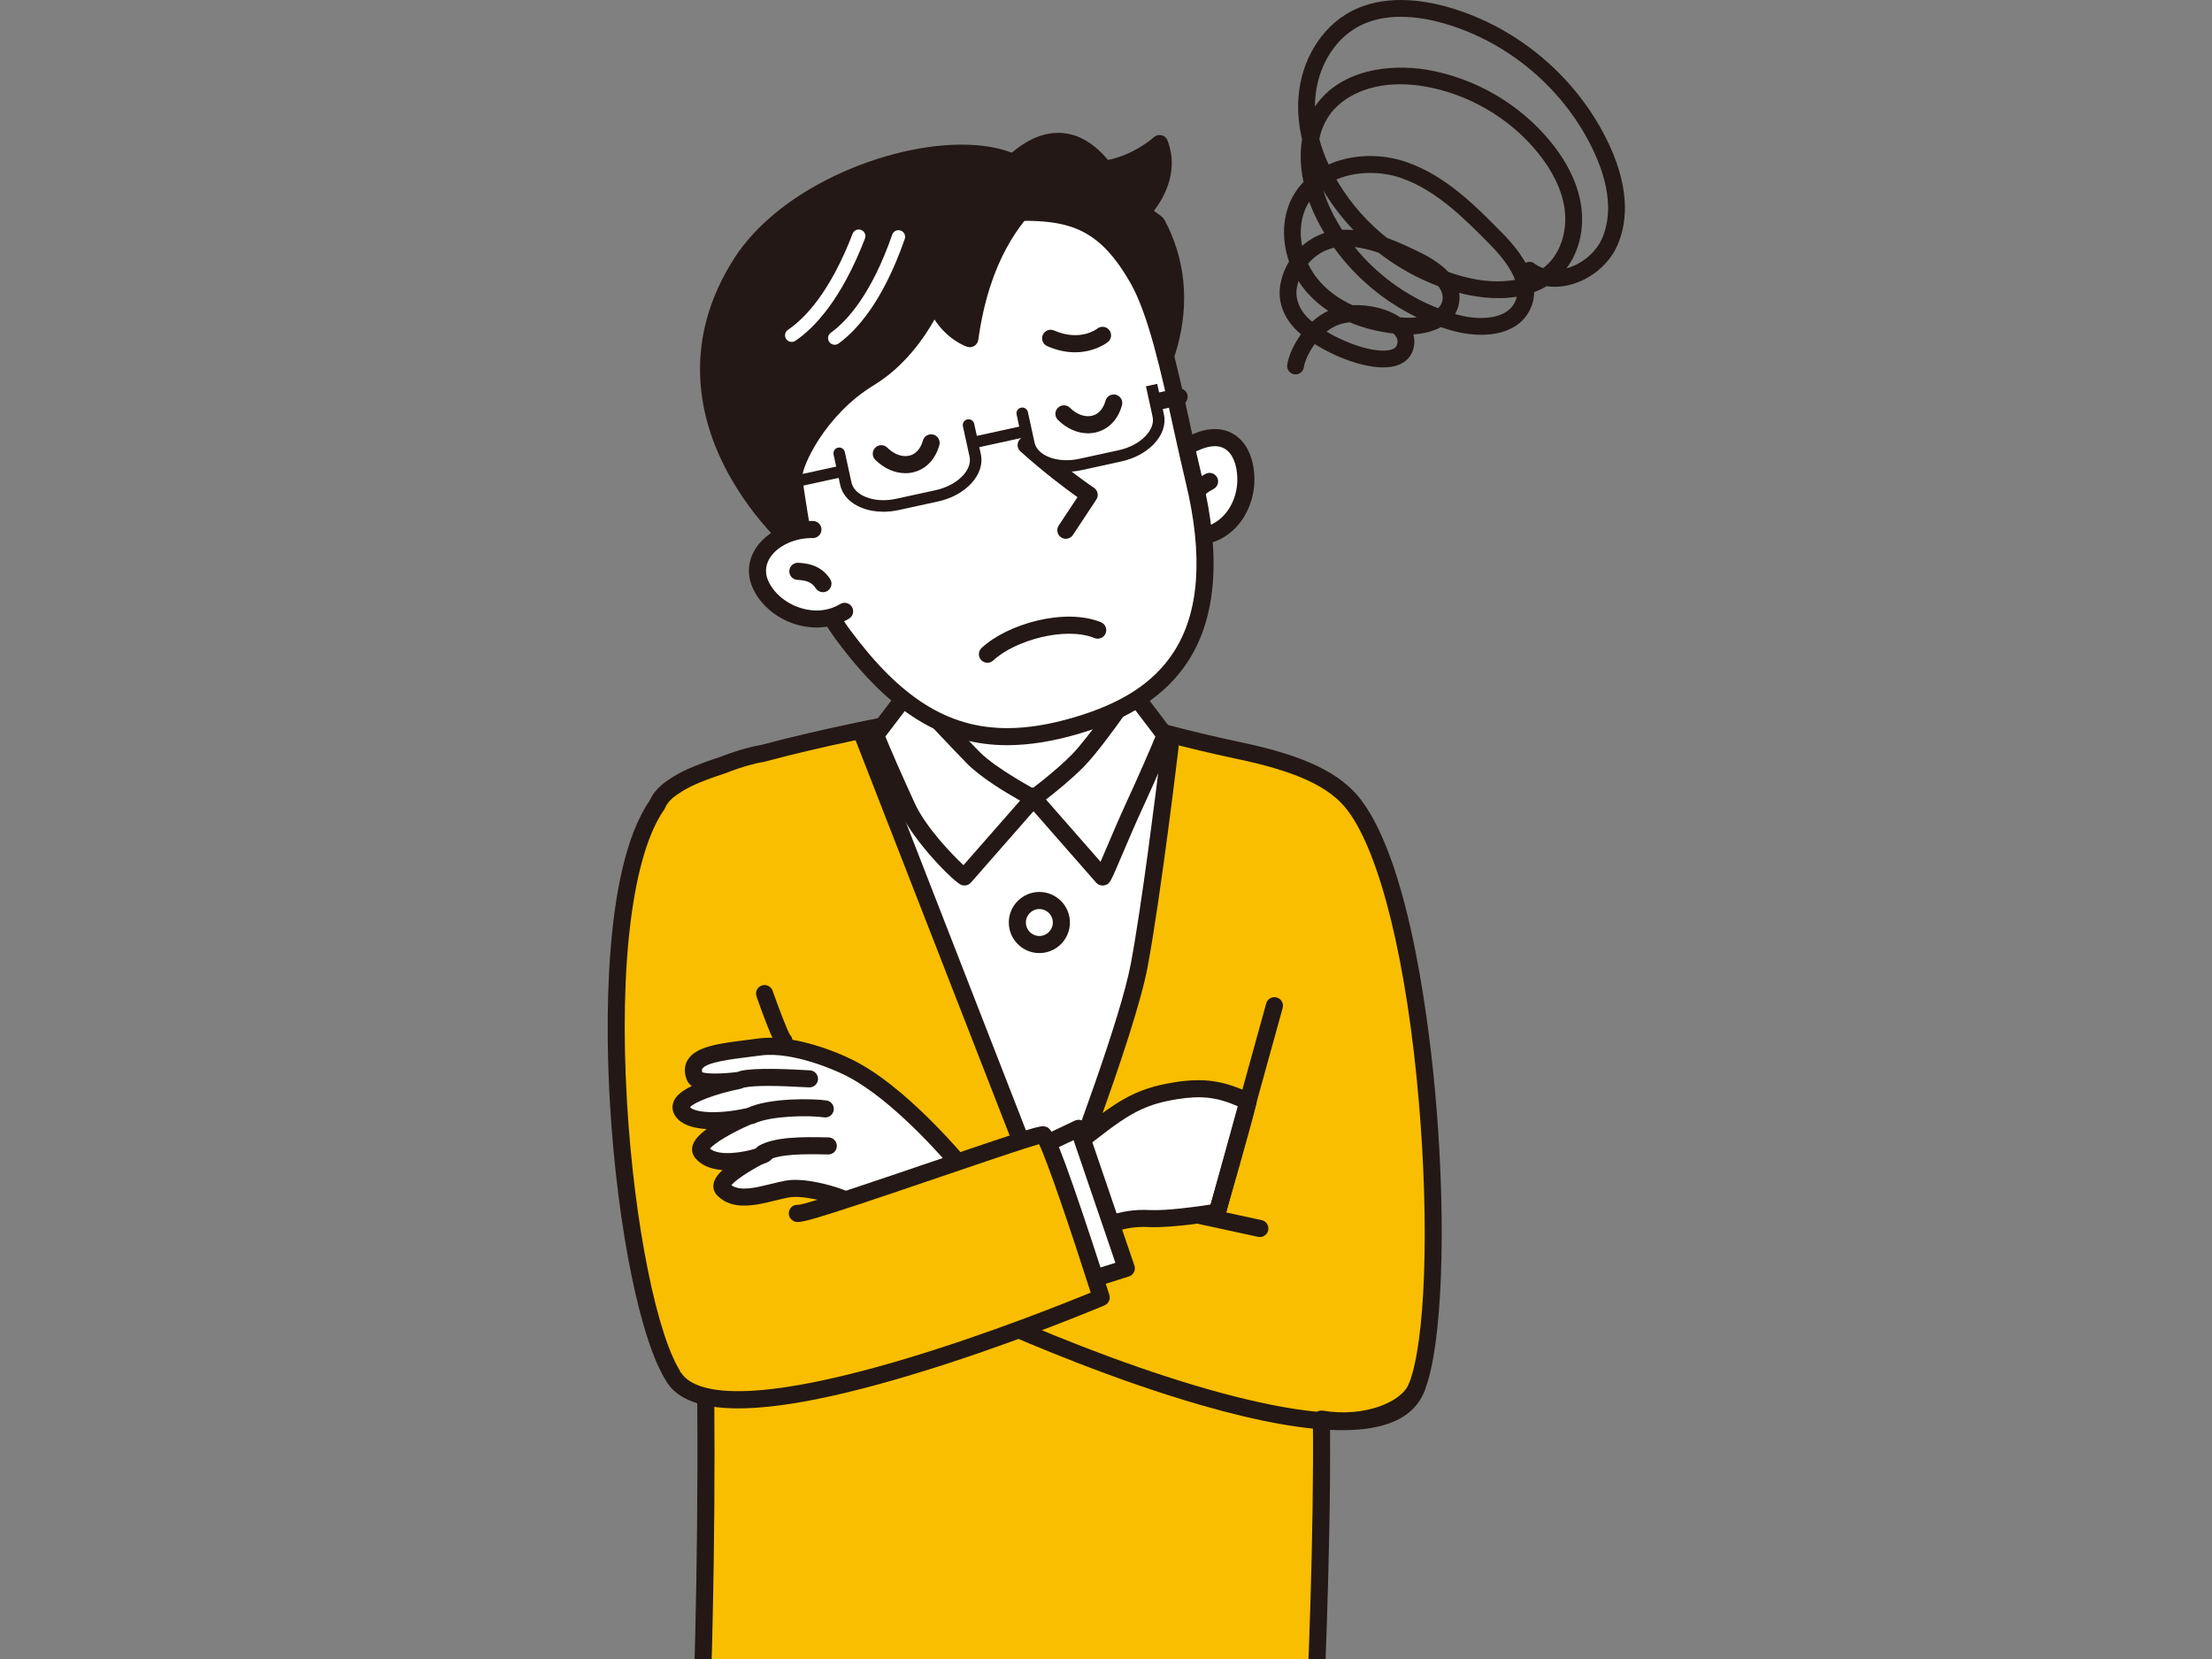 <?xml version="1.0" encoding="UTF-8"?>
<svg id="_レイヤー_1" data-name="レイヤー_1" xmlns="http://www.w3.org/2000/svg" xmlns:xlink="http://www.w3.org/1999/xlink" viewBox="0 0 1400 1050">
  <rect x="0" y="0" width="1400" height="1050" fill="#808080" stroke="none"/>
  <defs>
    <style>
      .cls-1 {
        fill: none;
      }

      .cls-2 {
        clip-path: url(#clippath-1);
      }

      .cls-3 {
        fill: #231815;
      }

      .cls-4 {
        fill: #fff;
      }

      .cls-5 {
        fill: #f9be00;
      }

      .cls-6 {
        clip-path: url(#clippath);
      }
    </style>
    <clipPath id="clippath">
      <rect class="cls-1" x="371.58" y="58.11" width="577.95" height="991.89" transform="translate(1321.1 1108.11) rotate(-180)"/>
    </clipPath>
    <clipPath id="clippath-1">
      <rect class="cls-1" x="1521" y="4" width="1400" height="1042"/>
    </clipPath>
  </defs>
  <g>
    <g class="cls-6">
      <g>
        <g>
          <path class="cls-5" d="M415.9,509.37c2.78-6.57,8.15-10.13,13.74-13.59,6.16-3.81,16.14-7.76,27.96-11.61,10.24-4.01,19.66-6.54,24.98-7.32,39.1-10.5,83.08-18.76,83.42-18.79,60.31-6.03,108.9-11.39,130.35-5.36,22.4,6.3,52.59,14.94,87.92,22.38,35.33,7.44,59.9,17.19,73.03,34.68,48.44,64.52,61.38,312.62,39.48,367.94-5.64,14.26-31.49,25.3-60.44,20.46.93,83.69-4.65,197.19-4.65,197.19l-388.14.04s4.12-96.7,3.11-211.77c-8.85-1.83-15.63-5.41-19.63-11.2-33.16-48.02-58.07-296.14-11.14-363.04Z"/>
          <path class="cls-3" d="M439.66,1099.12c-1.02-1.06-1.56-2.5-1.5-3.97.04-.95,4-95.52,3.14-207.3-8.43-2.44-14.71-6.59-18.7-12.37-16.8-24.33-31.83-97.2-36.55-177.19-2.54-43.05-5.16-147.67,25.12-191.57,3.66-8.12,10.57-12.4,15.64-15.54,6.12-3.79,15.6-7.75,28.99-12.1,11.15-4.35,20.5-6.73,25.69-7.53,38.78-10.4,82.95-18.76,83.98-18.87l9.91-.99c56.54-5.68,101.2-10.17,122.44-4.19l3.63,1.02c21.38,6.02,50.66,14.27,83.94,21.27,40.52,8.53,63.32,19.51,76.24,36.72,31.55,42.03,43.51,147.02,47.18,190.21,6.82,80.1,3.94,155.34-7,182.97-6.63,16.75-32.74,27.15-60,24.62.59,82.23-4.66,190.19-4.71,191.3-.14,2.88-2.52,5.14-5.4,5.14l-388.14.04h0c-1.47,0-2.88-.6-3.9-1.66ZM830.94,898.22c-.02-1.6.67-3.13,1.89-4.17,1.22-1.04,2.83-1.49,4.41-1.23,26.39,4.41,49.92-5.48,54.52-17.11,10.38-26.23,12.97-99.46,6.28-178.07-7.49-88.01-24.33-157.03-45.05-184.63-11.21-14.93-32.09-24.69-69.82-32.63-33.64-7.08-63.12-15.38-84.65-21.45l-3.63-1.02c-19.27-5.42-65.23-.8-118.43,4.54l-9.71.97c-2.59.48-44.74,8.44-82.76,18.65-.2.05-.41.1-.62.13-4.34.64-13.18,2.85-23.79,7.01-.1.04-.2.07-.3.11-12.46,4.05-21.47,7.77-26.79,11.06-5.48,3.39-9.53,6.18-11.61,11.1-.15.35-.33.69-.55,1-19.88,28.33-28.66,97.56-23.49,185.17,4.54,76.98,19.12,149.18,34.65,171.69,3,4.35,8.48,7.37,16.27,8.98,2.49.52,4.29,2.7,4.31,5.25.86,98.26-2.05,184.08-2.89,206.42l377.35-.04c1.06-23.1,5.21-119.21,4.4-191.72Z"/>
        </g>
        <g>
          <path class="cls-4" d="M740.57,472.29s-11.16,93.91-19.53,138.55c-8.37,44.63-54.86,162.72-54.86,162.72l-119.95-307.77,194.34,6.51Z"/>
          <path class="cls-3" d="M666.18,778.96c-2.22,0-4.22-1.37-5.03-3.44l-119.95-307.78c-.66-1.69-.42-3.6.63-5.09s2.77-2.33,4.59-2.28l194.34,6.51c1.51.05,2.93.73,3.92,1.88.99,1.15,1.45,2.66,1.27,4.16-.11.94-11.28,94.61-19.58,138.9-8.37,44.62-53.24,158.86-55.14,163.7-.81,2.07-2.81,3.43-5.03,3.43h0ZM554.25,471.46l111.92,287.17c12.22-31.84,43.01-113.85,49.56-148.79,7.04-37.54,16.18-111.13,18.77-132.34l-180.25-6.04Z"/>
        </g>
        <g>
          <path class="cls-4" d="M588.96,380.71s4.96,69.82-13.59,98.36c-18.55,28.54,6.23,26.88,6.23,26.88,0,0,23.7-3.05,66.92-2.04,49.9,1.16,58.31,4.32,58.31,4.32,0,0,16.87,4.44-3.11-34.08-19.98-38.53-11.06-87.46-11.06-87.46"/>
          <path class="cls-3" d="M705.45,513.45c-.26-.07-.26-.05-.46-.14-1.13-.32-11.71-2.96-56.59-4-42.22-.98-65.88,1.97-66.11,2-.11.01-.22.02-.33.03-1.24.09-12.19.57-16.96-7.56-3.87-6.6-1.96-15.65,5.85-27.66,7.05-10.85,11.51-30.6,12.88-57.1,1.06-20.47-.14-37.77-.15-37.94-.21-2.98,2.03-5.56,5.01-5.77,2.98-.21,5.56,2.03,5.77,5.01.21,2.92,4.87,71.98-14.45,101.69-5.86,9.01-6.73,14.32-5.59,16.28,1.08,1.87,5.06,2.32,6.81,2.26,2.62-.32,26.05-3.02,67.52-2.06,43.56,1.01,56.14,3.51,59.34,4.42.3-1.59.45-7.95-9.06-26.29-20.59-39.71-11.95-88.84-11.58-90.91.54-2.94,3.35-4.88,6.28-4.35,2.94.53,4.88,3.35,4.35,6.28-.09.47-8.32,47.63,10.54,84,10.48,20.22,12.9,32.06,7.82,38.4-2.32,2.9-5.57,3.73-8.16,3.73-1.06,0-2.01-.14-2.73-.33ZM704.92,513.29"/>
        </g>
        <g>
          <path class="cls-4" d="M654.12,505.22l-43.68,49.83c-.85.41-26.97-23.96-36.33-44.27-9.72-21.12-20.29-45.53-19.78-45.62l21.43-28.15s28.85,31.06,40.38,42.71c11.54,11.65,37.97,25.5,37.97,25.5Z"/>
          <path class="cls-3" d="M608.52,560.12c-4.59-1.65-30.15-27.19-39.31-47.08-4.51-9.79-9.62-21.21-13.67-30.55-1.93-4.44-3.52-8.2-4.61-10.86-2-4.89-2.67-6.54-1.4-8.97.17-.33.38-.64.61-.92l21.32-28.01c.97-1.27,2.44-2.05,4.04-2.12,1.6-.09,3.14.55,4.23,1.72.29.31,28.92,31.13,40.26,42.58,10.81,10.91,36.39,24.38,36.64,24.52,1.47.77,2.5,2.17,2.8,3.8.3,1.63-.16,3.31-1.25,4.55l-43.68,49.83c-.48.55-1.06.99-1.71,1.3-.75.36-1.56.54-2.37.54-.64,0-1.28-.11-1.9-.33ZM612.31,483.52c-8.75-8.84-27.58-28.97-36.13-38.13l-15.81,20.76c2.52,6.32,10.32,24.28,18.65,42.37,6.98,15.16,23.59,32.35,30.78,39.05l35.81-40.85c-8.7-4.91-24.68-14.49-33.31-23.2Z"/>
        </g>
        <g>
          <path class="cls-4" d="M654.12,505.22l43.68,49.83c.85.41,10.37-23.96,19.72-44.27,9.72-21.12,20.29-45.53,19.78-45.62l-21.43-28.15s-22.34,32.93-33.88,44.58c-11.54,11.65-27.87,23.63-27.87,23.63Z"/>
          <path class="cls-3" d="M695.45,559.91c-.65-.32-1.24-.76-1.71-1.3l-43.68-49.83c-1-1.14-1.47-2.65-1.31-4.15.16-1.51.95-2.87,2.18-3.77.16-.12,16.14-11.87,27.23-23.07,11.05-11.16,33.02-43.49,33.24-43.81.98-1.44,2.59-2.32,4.33-2.37,1.72-.05,3.4.75,4.45,2.13l21.32,28.01c.23.28.44.59.61.92,1.27,2.43.59,4.08-1.4,8.97-1.09,2.66-2.68,6.42-4.61,10.86-4.05,9.33-9.16,20.75-13.67,30.55-4.22,9.16-8.51,19.25-11.96,27.36-7.79,18.32-7.94,18.66-10.71,19.7-.61.23-1.27.35-1.92.35-.82,0-1.64-.18-2.38-.54ZM716.09,446.22c-7.13,10.22-21.49,30.33-30.25,39.18-7.98,8.06-18.03,16.14-23.82,20.63l34.54,39.4c1.19-2.73,2.59-6.02,3.96-9.25,3.48-8.17,7.81-18.35,12.09-27.65,8.33-18.09,16.13-36.05,18.65-42.37l-15.17-19.93Z"/>
        </g>
        <g>
          <circle class="cls-4" cx="657.82" cy="583.87" r="13.93" transform="translate(21.45 1191.05) rotate(-85.25)"/>
          <path class="cls-3" d="M638.48,583.87c0-10.66,8.68-19.34,19.34-19.34,10.66,0,19.34,8.68,19.34,19.34s-8.68,19.34-19.34,19.34-19.34-8.68-19.34-19.34ZM649.29,583.87c0,4.7,3.83,8.53,8.53,8.53s8.53-3.83,8.53-8.53c0-4.7-3.83-8.53-8.53-8.53s-8.53,3.83-8.53,8.53Z"/>
        </g>
        <g>
          <path class="cls-4" d="M727.46,771.25c-32.26-1.76-45.33,20.49-47.64,13.57-2.31-6.92-15.75-47.25-15.75-47.25,41.49-32.27,50.67-42.58,80.29-47.25,17.75-2.8,29.2-1.02,45.59,6.91-3.6,15.25-19.46,69.92-19.46,69.92,0,0-28.94,4.87-43.03,4.1Z"/>
          <path class="cls-3" d="M679.06,791.17c-1.19-.42-3.34-1.58-4.37-4.65l-15.75-47.25c-.72-2.17,0-4.57,1.81-5.98,5.81-4.52,11.05-8.66,15.67-12.31,29.28-23.12,40.23-31.78,67.09-36.02,18.67-2.94,31.44-1.01,48.79,7.39,2.28,1.1,3.49,3.64,2.9,6.11-3.59,15.21-18.88,67.94-19.53,70.18-.58,1.99-2.25,3.48-4.3,3.82-1.21.2-29.69,4.96-44.22,4.16-18.29-.99-29.81,6.46-36.7,10.91-3.5,2.26-6.23,4.03-9.07,4.03-.77,0-1.54-.13-2.34-.41ZM727.75,765.85l-.29,5.4.29-5.4c10.58.58,30.58-2.28,38.49-3.5,3.15-10.92,13.27-46.1,17.38-62.09-13.37-5.9-23.27-6.99-38.42-4.6-24.07,3.8-33.64,11.36-62.08,33.82-3.83,3.02-8.07,6.38-12.72,10.01l13.21,39.63c.33-.21.66-.43.98-.63,7.01-4.53,19.69-12.74,39.26-12.74,1.27,0,2.57.03,3.9.11Z"/>
        </g>
        <g>
          <path class="cls-4" d="M534.1,674.18s-30.22-14.6-53.27-11.52c-23.05,3.07-46.87,4.23-41.11,18.82,2.33,5.89,28.04,2.31,28.04,2.31,0,0-43.28,8.58-35.86,19.59,7.3,10.83,40.85,3.46,40.85,3.46,0,0-34.94,15-28.56,22.67,10.24,12.29,42.39,1.15,40.08.38,0,0-33.17,16.01-26.51,22.92,9.43,9.79,27.15,2.18,40.47-.26,12.36-2.26,36.37,5.38,41.75,9.22,5.38,3.84,71.45-19.98,71.45-19.98,0,0-41.49-51.73-77.35-67.61Z"/>
          <path class="cls-3" d="M536.85,766.17c-4.61-3.29-26.99-10.24-37.63-8.3-2.64.48-5.51,1.19-8.55,1.94-12.11,2.99-27.18,6.72-36.78-3.26-1.95-2.02-2.75-4.66-2.25-7.42.51-2.84,2.63-5.76,5.64-8.6-7.71-.56-13.48-3.09-17.22-7.58-1.81-2.17-2.44-4.89-1.78-7.65.87-3.63,4.42-7.32,8.99-10.71-8.23-.48-16.06-2.61-19.84-8.21-1.94-2.88-2.31-6.17-1.04-9.27,1.02-2.49,3.39-5.92,11.49-9.77-1.43-.97-2.53-2.24-3.19-3.9-2.29-5.79-.99-9.99.49-12.5,5.17-8.71,20.24-10.58,37.7-12.75,2.39-.3,4.82-.6,7.23-.92,23.99-3.2,54.07,10.93,56.25,11.98,36.62,16.26,77.57,66.99,79.3,69.14,1.09,1.36,1.46,3.17.99,4.85-.47,1.68-1.73,3.03-3.37,3.62-.17.06-16.81,6.05-33.9,11.49-22.88,7.28-32.73,9.25-37.53,9.25-2.96,0-4-.75-5-1.46ZM531.91,679.12c-.05-.02-.11-.05-.16-.07-.29-.14-29.07-13.85-50.21-11.04-2.45.33-4.9.63-7.33.93-11.51,1.43-27.27,3.39-29.73,7.54-.12.2-.43.73-.03,2.16,3.04,1.14,13.3,1.07,22.56-.21,2.89-.41,5.59,1.57,6.08,4.46.49,2.88-1.41,5.63-4.28,6.2-15.94,3.16-29.49,8.56-32.1,11.67,3.29,3.44,17.61,4.58,34.88.8,2.72-.6,5.45.97,6.31,3.63.85,2.65-.45,5.52-3.01,6.62-11.61,4.99-22.79,11.7-25.57,15.19,6.01,4.92,21.15,2.35,28.41.12,1.48-.76,2.9-1.47,4.2-2.1,1.27-.61,2.72-.7,4.06-.26,2.24.75,3.77,2.82,3.81,5.15.07,4.25-4.09,5.8-6.32,6.63-.39.14-.8.29-1.24.44-8.98,4.73-16.93,10.13-19.35,13.14,5.6,4.04,15.54,1.58,25.18-.8,3.06-.76,6.23-1.54,9.2-2.08,13.69-2.5,37.71,5.16,44.99,9.57.06,0,.11,0,.17,0,6.45,0,34.23-8.5,59.86-17.5-11.89-13.82-43.18-48.14-70.39-60.19ZM541.81,756.77h0s0,0,0,0ZM534.09,674.18h0,0Z"/>
        </g>
        <path class="cls-3" d="M797.38,782.93c2.49,0,4.73-1.73,5.28-4.26.63-2.92-1.22-5.8-4.14-6.43l-37.28-8.08c-2.92-.63-5.8,1.22-6.43,4.14-.63,2.92,1.22,5.8,4.14,6.43l37.28,8.08c.39.08.77.12,1.15.12Z"/>
        <g>
          <g>
            <path class="cls-4" d="M755.83,280.34c19.92-9.56,32.21,2.35,32.69,22.14.48,19.79-13.76,39.49-36.15,36.89"/>
            <path class="cls-3" d="M756.37,345.01c9.01,0,17.2-3.16,23.9-9.28,8.86-8.08,13.96-20.56,13.65-33.38-.3-12.59-5.04-22.61-12.99-27.48-5.25-3.22-14.27-5.72-27.44.6-2.69,1.29-3.83,4.52-2.54,7.21,1.29,2.69,4.52,3.83,7.21,2.54,4.85-2.33,11.76-4.41,17.12-1.13,4.76,2.92,7.61,9.67,7.83,18.52.23,9.74-3.55,19.13-10.13,25.14-5.45,4.98-12.37,7.14-19.99,6.26-2.96-.34-5.65,1.78-5.99,4.75-.34,2.97,1.78,5.65,4.75,5.99,1.56.18,3.1.27,4.62.27Z"/>
          </g>
          <g>
            <path class="cls-4" d="M754.36,318.42c1.16-7.96,6.7-11.3,11.19-13.72"/>
            <path class="cls-3" d="M754.37,323.82c2.64,0,4.95-1.94,5.34-4.63.76-5.23,4.11-7.42,8.41-9.74,2.63-1.42,3.61-4.7,2.19-7.32-1.42-2.63-4.7-3.61-7.32-2.19-4.01,2.17-12.37,6.67-13.98,17.7-.43,2.95,1.61,5.7,4.57,6.13.26.04.53.06.79.06Z"/>
          </g>
          <g>
            <path class="cls-3" d="M699.06,107.16c20.79-3.19,34.83-16.31,34.83-16.31,6.96,18.13-2.9,34.07-11.32,43.5.72,1.24,9.04,6.16,9.74,7.48,30.33,56.64-7.57,110.26-7.57,110.26l-90.93-140.51s33.05-46.61,65.24-4.43Z"/>
            <path class="cls-3" d="M724.64,257.5c-1.79-.04-3.45-.96-4.43-2.47l-90.93-140.51c-1.2-1.86-1.15-4.26.13-6.06.69-.98,17.25-23.97,39.76-24.36,11.64-.21,22.45,5.57,32.11,17.17,17.14-3.6,28.82-14.26,28.93-14.36,1.31-1.23,3.15-1.72,4.9-1.32,1.75.4,3.19,1.65,3.83,3.33,5.52,14.38,2.45,30.03-8.63,44.56,0,0,.01,0,.02.01,4.1,2.82,5.81,4.03,6.75,5.8,13.07,24.41,15.85,52.2,8.03,80.37-5.87,21.15-15.54,34.99-15.95,35.57-1.01,1.44-2.66,2.29-4.41,2.29-.04,0-.07,0-.11,0ZM724.22,142.4c-3.8-2.61-5.38-3.73-6.3-5.32-1.18-2.02-.92-4.57.64-6.32,6.64-7.44,13.48-18.32,12.11-30.61-6.53,4.42-17.31,10.28-30.77,12.35-1.96.3-3.92-.49-5.12-2.06-7.98-10.45-16.53-15.65-25.37-15.53-13.03.21-24.29,11.6-28.92,17.01l84.1,129.95c8.49-15.79,25-55.64,3.32-96.85-.79-.64-2.56-1.85-3.68-2.62Z"/>
          </g>
          <g>
            <path class="cls-4" d="M720.03,176.19c15.75,27.47,25.26,84.97,35.6,127.5,25.95,106.79-23.63,140.71-74.72,155.63-60.05,17.54-102.31,3.1-147.1-57.26-22.22-29.95-46.17-89.06-48.38-131.68-2.21-42.61,48.45-130.23,113.04-133.66,64.59-3.43,93.09-10.16,121.55,39.47Z"/>
            <path class="cls-3" d="M529.47,405.29c-21.96-29.59-47.1-89.48-49.44-134.62-2.32-44.84,49.73-135.71,118.16-139.34,5.72-.3,11.16-.63,16.33-.95,53.26-3.23,82.59-5.01,110.2,43.12h0c12.34,21.53,20.66,59.43,28.71,96.08,2.55,11.61,4.96,22.58,7.45,32.84,12.06,49.61,8.96,88.81-9.2,116.51-13.84,21.11-36.5,36.02-69.26,45.59-16.1,4.7-30.97,7.12-44.92,7.12-41.19,0-74.42-21.04-108.03-66.35ZM715.34,178.88c-11.76-20.5-23.47-31.23-39.18-35.89-15.48-4.58-34.57-3.43-60.98-1.82-5.2.32-10.67.65-16.41.95-61.36,3.26-110.01,87.84-107.93,127.99,2.16,41.77,26.21,100.28,47.32,128.74,31.56,42.54,61.58,61.99,99.35,61.99,12.93,0,26.77-2.28,41.89-6.7,30.61-8.94,50.7-22.01,63.25-41.14,16.45-25.09,19.06-61.44,7.74-108.03-2.52-10.38-4.94-21.4-7.5-33.07-7.87-35.86-16.01-72.94-27.53-93.02l4.69-2.69-4.69,2.69Z"/>
          </g>
          <g>
            <path class="cls-3" d="M502.72,344.29s-95.31-81.15-33.51-177.83c41.09-64.29,168.18-92.33,188.54-47.9,2.7,5.9-33.72,22.18-43.92,95.78,0,0-15.32-4.98-22.35-24.25,0,0-13.06,31.93-41.11,49.02-33.14,20.19-48.2,54.34-47.89,62.5.31,8.16,8.14,51.7,8.14,51.7,0,0-8.02-18.55-16.95-12.81-8.94,5.74,9.05,3.8,9.05,3.8"/>
            <path class="cls-3" d="M505.66,355.46c-.75-1.73-1.91-3.83-3.19-5.71-7.49.75-14.51.59-16.35-4.63-.67-1.9-.69-4.58,2.27-7.36-8.63-9.32-20.81-24.38-30.43-43.72-15.31-30.79-26.58-78.41,6.7-130.49,13.94-21.81,38.54-41.29,69.27-54.85,28.19-12.44,58.43-18.59,82.97-16.89,23.34,1.63,39.17,10.1,45.76,24.5,2.23,4.87-1.29,8.72-6.16,14.04-9.79,10.69-30.15,32.94-37.33,84.74-.22,1.59-1.13,2.99-2.49,3.84-1.36.85-3.02,1.05-4.54.56-.59-.19-12.18-4.11-20.68-17.27-6.34,11.33-18.83,29.66-38.29,41.51-31.49,19.19-45.52,51.86-45.3,57.68.24,6.38,5.9,38.94,8.06,50.95.49,2.7-1.13,5.33-3.75,6.13-.52.16-1.05.23-1.57.23-2.1,0-4.08-1.23-4.96-3.25ZM591.58,184.69c2.23.04,4.21,1.45,4.97,3.55,3.39,9.3,8.89,14.75,13.09,17.74,8.51-49.75,28.86-71.98,38.88-82.94,1.25-1.37,2.62-2.87,3.45-3.9-5.36-9.45-17.98-15.3-35.83-16.55-45.15-3.15-114.73,23.5-142.38,66.77-24.47,38.28-26.59,78.5-6.29,119.54,10.54,21.3,24.71,37.38,32.67,45.46.16.04.33.09.49.14.44.13.87.29,1.29.47-2.2-12.94-4.67-28.35-4.86-33.17-.41-10.69,16.27-46.48,50.48-67.32,26.13-15.92,38.79-46.15,38.92-46.45.83-2.03,2.81-3.36,5-3.36.03,0,.07,0,.1,0Z"/>
          </g>
          <g>
            <path class="cls-4" d="M514.52,335.16c-22.1-.38-41.14,16.24-33.32,34.43,7.81,18.18,34.1,29.04,53.37,17.35"/>
            <path class="cls-3" d="M516.76,397.17c7.36,0,14.48-1.9,20.61-5.62,2.55-1.55,3.37-4.87,1.82-7.43-1.55-2.55-4.87-3.37-7.43-1.82-7.32,4.44-16.31,5.29-25.32,2.41-9.19-2.94-16.96-9.56-20.28-17.27-2.75-6.39-.75-11.57,1.41-14.79,4.99-7.43,15.76-12.28,26.85-12.1,2.97.03,5.45-2.33,5.5-5.31.05-2.99-2.33-5.45-5.31-5.5-14.81-.23-28.96,6.37-36.01,16.88-5.17,7.7-6.01,16.61-2.37,25.08,4.58,10.66,14.64,19.37,26.91,23.3,4.51,1.44,9.1,2.16,13.61,2.16Z"/>
          </g>
          <g>
            <path class="cls-4" d="M649.45,281.68c21.59,19.36,39.92,31.55,39.92,31.55l-14.81,22.38"/>
            <path class="cls-3" d="M674.55,341.01c1.75,0,3.47-.85,4.51-2.42l14.81-22.39c1.64-2.49.97-5.83-1.51-7.48-.18-.12-18.29-12.23-39.3-31.07-2.22-1.99-5.64-1.81-7.63.42-1.99,2.22-1.81,5.64.42,7.63,15.56,13.95,29.32,24.14,36.1,28.95l-11.89,17.97c-1.65,2.49-.96,5.84,1.53,7.49.92.61,1.95.9,2.98.9Z"/>
          </g>
          <g>
            <path class="cls-4" d="M520.86,369.4c-4.38-6.76-10.8-7.47-15.89-7.81"/>
            <path class="cls-3" d="M520.87,374.81c1.01,0,2.03-.28,2.93-.87,2.51-1.62,3.22-4.97,1.6-7.48-6.06-9.35-15.53-9.96-20.08-10.26-2.97-.19-5.55,2.06-5.75,5.04-.19,2.98,2.06,5.55,5.04,5.75,4.88.32,8.83.91,11.71,5.35,1.03,1.6,2.77,2.47,4.54,2.47Z"/>
          </g>
          <path class="cls-4" d="M501.06,216.41c.81,0,1.63-.23,2.35-.72,11.79-7.98,28.99-25.7,44.04-64.73.83-2.16-.24-4.59-2.41-5.42-2.16-.83-4.59.24-5.42,2.41-14.26,37.01-30.12,53.49-40.91,60.8-1.92,1.3-2.42,3.91-1.12,5.82.81,1.2,2.13,1.84,3.48,1.84Z"/>
          <path class="cls-4" d="M528.29,218.21c.85,0,1.72-.26,2.46-.8,11.52-8.37,28.13-26.64,41.87-66.15.76-2.19-.4-4.58-2.58-5.34-2.19-.76-4.58.4-5.34,2.58-13.03,37.46-28.33,54.46-38.88,62.12-1.87,1.36-2.29,3.98-.93,5.86.82,1.13,2.1,1.73,3.4,1.73Z"/>
          <g>
            <path class="cls-4" d="M647.01,261.59s1.9,8.68,4.21,19.29c2.32,10.61,16.99,16.5,32.62,13.09l25.06-5.47c15.62-3.41,26.51-14.88,24.19-25.49-2.32-10.61-4.21-19.29-4.21-19.29"/>
            <path class="cls-3" d="M675.07,298.58c3.09,0,6.3-.34,9.54-1.04l25.05-5.47c8.26-1.8,15.61-5.75,20.69-11.1,5.44-5.73,7.68-12.39,6.29-18.74l-4.21-19.29-7.14,1.56,4.21,19.29c.85,3.91-.73,8.23-4.45,12.15-4.08,4.3-10.11,7.5-16.95,8.99l-25.05,5.47c-13.46,2.94-26.41-1.78-28.27-10.3l-4.21-19.29c-.43-1.97-2.38-3.22-4.35-2.79-1.97.43-3.22,2.38-2.79,4.35l4.21,19.29c2.25,10.29,13.7,16.92,27.43,16.92Z"/>
          </g>
          <g>
            <path class="cls-4" d="M531.13,286.89s1.9,8.68,4.21,19.29c2.32,10.61,16.99,16.5,32.62,13.09l25.05-5.47c15.62-3.41,26.51-14.88,24.19-25.49-2.32-10.61-4.21-19.29-4.21-19.29"/>
            <path class="cls-3" d="M559.11,323.89c3.16,0,6.4-.35,9.64-1.06l25.06-5.47c17.63-3.85,29.74-17.24,26.98-29.84l-4.21-19.29c-.43-1.97-2.38-3.22-4.35-2.79-1.97.43-3.22,2.38-2.79,4.35l4.21,19.29c1.86,8.52-7.94,18.2-21.4,21.14l-25.06,5.47c-6.85,1.49-13.65,1.1-19.16-1.11-5.02-2.01-8.26-5.28-9.11-9.19l-4.21-19.29c-.43-1.97-2.38-3.22-4.35-2.79-1.97.43-3.22,2.38-2.79,4.35l4.21,19.29c1.39,6.35,6.19,11.47,13.53,14.41,4.17,1.67,8.89,2.52,13.8,2.52Z"/>
          </g>
          <g>
            <line class="cls-4" x1="494.54" y1="306.63" x2="532.32" y2="298.38"/>
            <path class="cls-3" d="M494.53,310.29c.26,0,.52-.03.78-.08l37.78-8.25c1.97-.43,3.22-2.38,2.79-4.35-.43-1.97-2.38-3.22-4.35-2.79l-37.78,8.25c-1.97.43-3.22,2.38-2.79,4.35.37,1.71,1.89,2.87,3.57,2.87Z"/>
          </g>
          <g>
            <line class="cls-4" x1="616.08" y1="280.09" x2="647.57" y2="273.22"/>
            <path class="cls-3" d="M616.08,283.75c.26,0,.52-.03.78-.08l31.49-6.88c1.97-.43,3.22-2.38,2.79-4.35-.43-1.97-2.38-3.22-4.35-2.79l-31.49,6.88c-1.97.43-3.22,2.38-2.79,4.35.37,1.71,1.89,2.87,3.57,2.87Z"/>
          </g>
          <g>
            <line class="cls-4" x1="733.57" y1="253.92" x2="746.26" y2="251.14"/>
            <path class="cls-3" d="M733.57,259.32c.38,0,.77-.04,1.16-.13l12.69-2.77c2.92-.64,4.76-3.52,4.13-6.43-.64-2.92-3.51-4.76-6.43-4.13l-12.69,2.77c-2.92.64-4.76,3.52-4.13,6.43.55,2.53,2.79,4.25,5.28,4.25Z"/>
          </g>
          <g>
            <path class="cls-4" d="M694.75,398.82c-20.72-8.45-55.13,1.42-69.81,15.24"/>
            <path class="cls-3" d="M624.94,419.47c1.33,0,2.66-.49,3.71-1.47,13.44-12.66,45.65-21.69,64.06-14.17,2.76,1.13,5.92-.2,7.05-2.96,1.13-2.76-.2-5.92-2.96-7.05-22.88-9.33-59.41,1.1-75.56,16.31-2.17,2.05-2.28,5.47-.23,7.64,1.06,1.13,2.5,1.7,3.94,1.7Z"/>
          </g>
          <g>
            <path class="cls-4" d="M704.91,255.05c-4.39,15.9-20.48,17.84-31.53,6.88"/>
            <path class="cls-3" d="M688.61,274.25c1.89,0,3.77-.24,5.6-.73,7.69-2.04,13.49-8.25,15.91-17.03.79-2.88-.89-5.85-3.77-6.65-2.87-.79-5.85.89-6.65,3.77-1.4,5.06-4.33,8.42-8.27,9.46-4.55,1.21-9.88-.65-14.24-4.98-2.12-2.1-5.54-2.09-7.65.03s-2.09,5.54.03,7.65c5.55,5.5,12.36,8.48,19.03,8.48Z"/>
          </g>
          <g>
            <path class="cls-4" d="M589.31,280.29c-4.39,15.9-20.48,17.84-31.53,6.88"/>
            <path class="cls-3" d="M573.01,299.49c1.89,0,3.77-.24,5.6-.73,7.69-2.04,13.49-8.25,15.91-17.03.79-2.88-.89-5.86-3.77-6.65-2.88-.79-5.86.89-6.65,3.77-1.4,5.06-4.33,8.42-8.27,9.46-4.55,1.21-9.88-.65-14.24-4.98-2.12-2.1-5.54-2.09-7.65.03-2.1,2.12-2.09,5.54.03,7.65,5.55,5.5,12.36,8.48,19.03,8.48Z"/>
          </g>
          <g>
            <path class="cls-4" d="M697.8,212.25s-13.02,10.54-32.85,1.86"/>
            <path class="cls-3" d="M680.41,222.96c12.56,0,20.35-6.14,20.8-6.51,2.32-1.88,2.68-5.28.8-7.6-1.87-2.31-5.25-2.68-7.57-.83-.53.41-11.03,8.26-27.32,1.14-2.73-1.2-5.92.05-7.12,2.79-1.2,2.74.05,5.92,2.79,7.12,6.56,2.87,12.49,3.9,17.63,3.9Z"/>
          </g>
        </g>
        <path class="cls-3" d="M849.46,905.18c13.34,0,24.25-1.82,32.67-5.46,9.92-4.29,16.57-11.1,19.77-20.24.99-2.82-.5-5.9-3.32-6.89-2.82-.98-5.9.5-6.89,3.32-2.19,6.26-6.72,10.8-13.85,13.89-41.59,18-157.39-20.43-243.92-58.8-2.73-1.21-5.92.02-7.13,2.75-1.21,2.73.02,5.92,2.75,7.13,21.01,9.32,75.86,32.71,131.23,48.61,36.39,10.45,66.05,15.69,88.69,15.69Z"/>
        <path class="cls-3" d="M770.49,772.55c2.37,0,4.55-1.57,5.21-3.97l36.11-130.62c.8-2.88-.89-5.86-3.77-6.65-2.88-.8-5.86.89-6.65,3.77l-36.11,130.62c-.8,2.88.89,5.86,3.77,6.65.48.13.97.2,1.44.2Z"/>
        <g>
          <path class="cls-4" d="M482.94,729.88c8.84-4.99,25.16-4.99,41.3-4.61"/>
          <path class="cls-3" d="M482.94,735.29c.9,0,1.81-.23,2.66-.7,7.56-4.28,23.17-4.28,38.51-3.91,3.01.07,5.46-2.29,5.53-5.28.07-2.98-2.29-5.46-5.28-5.53-17.54-.42-34.12-.33-44.09,5.31-2.6,1.47-3.52,4.77-2.05,7.37.99,1.76,2.83,2.75,4.71,2.75Z"/>
        </g>
        <g>
          <path class="cls-4" d="M475.45,706.07c12.29-5.63,37.84-5.57,46.87-4.23"/>
          <path class="cls-3" d="M475.45,711.47c.75,0,1.52-.16,2.25-.49,10.54-4.83,34.36-5.2,43.82-3.79,2.95.45,5.7-1.6,6.14-4.55.44-2.95-1.6-5.7-4.55-6.14-8.54-1.27-35.93-1.75-49.92,4.66-2.71,1.24-3.91,4.45-2.66,7.17.91,1.98,2.87,3.15,4.92,3.15Z"/>
        </g>
        <g>
          <path class="cls-4" d="M470.07,683.02c9.22-2.05,32.46-.77,42.26-.19"/>
          <path class="cls-3" d="M470.06,688.42c.39,0,.78-.04,1.18-.13,5.83-1.3,19.55-1.32,40.77-.07,2.97.17,5.54-2.1,5.71-5.08.18-2.98-2.1-5.54-5.08-5.71-14.37-.84-34.55-1.73-43.75.31-2.91.65-4.75,3.54-4.1,6.45.56,2.52,2.79,4.23,5.27,4.23Z"/>
        </g>
        <g>
          <polyline class="cls-4" points="653.44 727.96 682.64 714.13 712.86 802.75 685.2 811.45"/>
          <path class="cls-3" d="M685.2,816.86c.54,0,1.08-.08,1.62-.25l27.66-8.71c1.39-.44,2.54-1.42,3.2-2.72.66-1.3.76-2.81.29-4.19l-30.22-88.61c-.5-1.46-1.59-2.64-3.01-3.23-1.42-.6-3.03-.57-4.42.09l-29.2,13.83c-2.7,1.28-3.85,4.5-2.57,7.2,1.28,2.7,4.5,3.85,7.2,2.57l23.72-11.24,26.48,77.64-22.38,7.05c-2.85.9-4.43,3.93-3.53,6.78.73,2.31,2.86,3.78,5.15,3.78Z"/>
        </g>
        <g>
          <path class="cls-5" d="M504.64,767.92c4.61,2.3,150.85-50.84,155.46-49.69,4.61,1.15,36.88,102.96,36.88,102.96,0,0-236.13,100.18-269.94,51.22"/>
          <path class="cls-3" d="M422.59,875.48c-1.7-2.46-1.08-5.82,1.38-7.52,2.46-1.7,5.82-1.08,7.52,1.38,7.05,10.22,34.83,22.59,141.57-9.34,52.29-15.64,102.26-35.73,117.26-41.9-12.79-40.11-27.46-83.21-32.68-93.91-9.2,2.49-37.92,12.29-63.6,21.05-87.3,29.78-88.35,29.26-91.83,27.52-2.67-1.34-3.75-4.58-2.42-7.25,1.06-2.12,3.32-3.24,5.54-2.94,6.91-.84,52.08-16.25,85.21-27.55,64.75-22.09,67.91-22.76,70.85-22.02,3.71.93,5.75,1.44,23.98,55.43,8.56,25.35,16.66,50.89,16.74,51.14.84,2.66-.47,5.52-3.04,6.61-.59.25-60.04,25.38-122.85,44.17-46.89,14.03-83.07,21.03-109,21.03-22.55,0-37.33-5.3-44.65-15.89ZM507.06,763.08s0,0,0,0c0,0,0,0,0,0ZM507.05,763.07s0,0,0,0c0,0,0,0,0,0ZM656.48,722.1"/>
        </g>
        <g>
          <path class="cls-5" d="M496.19,658.81c-2.3-1.54-12.29-29.96-12.29-29.96"/>
          <path class="cls-3" d="M493.19,663.31c-1.52-1.01-3.81-2.54-14.39-32.67-.99-2.82.49-5.9,3.31-6.89,2.82-.99,5.9.49,6.89,3.31,4.05,11.51,9.32,25.22,11.02,27.94,1.78,1.78,2.12,4.64.67,6.82-1.04,1.56-2.76,2.41-4.5,2.41-1.03,0-2.07-.29-2.99-.91ZM499.2,654.32s0,0,0,0c0,0,0,0,0,0Z"/>
        </g>
      </g>
    </g>
    <path class="cls-3" d="M819.21,236.9c-2.91-.42-4.93-3.12-4.51-6.02.69-4.77,3.62-12.28,8.71-19.32-.14-.11-.27-.22-.41-.34-9.76-8.13-14.53-19.51-12.76-30.44.89-5.51,2.84-10.66,5.61-15.24-4.94-14.21-4.24-29.72,2.81-41.95,1.76-3.05,3.88-5.87,6.33-8.43-2.03-9.46-2.33-18.59-.9-26.99-1.98-8.32-2.97-17.33-2.26-26.76,1.75-23.2,14.25-43.84,32.61-53.85,20.72-11.3,45.32-7.86,62.32-2.99,44.37,12.73,82.42,45.33,101.81,87.22,14.14,30.55,10.48,51.59,4.92,63.86-5.35,11.81-16.76,21.24-29.77,24.59-5.14,1.32-10.18,1.61-14.91.89-2.53,1.52-5.15,2.77-7.83,3.78-.04,4.04-1,7.89-2.87,11.54-8.59,16.76-31.02,17.57-47.62,13.18-2.88-.76-5.73-1.62-8.55-2.58-5.01,2.73-11.14,4.2-17.44,4.58.95,3.21.87,6.63-.27,10.08-1.13,3.4-3.95,7.86-10.92,9.85-13.08,3.72-35.04-3.63-51.2-13.8-3.92,5.34-6.35,11.05-6.87,14.63-.38,2.65-2.66,4.56-5.26,4.56-.25,0-.51-.02-.76-.05ZM854.14,203.97c-2.21.25-4.33.69-6.27,1.33-3,1-5.78,2.61-8.28,4.59,14.33,8.55,32.16,13.89,40.81,11.43,2.69-.77,3.41-1.99,3.74-2.98.59-1.77.89-4.17-2.01-7.08-.05-.05-.11-.11-.16-.16-10.04-1.17-19.41-3.59-27.82-7.14ZM828.36,186.35c-2.45-2.64-4.63-5.47-6.52-8.45-.47,1.48-.83,3-1.09,4.57-1.16,7.18,2.23,14.87,9.07,20.57.22.18.44.37.67.55,2.98-2.7,6.36-5.07,10.15-6.85-4.57-3.05-8.69-6.53-12.29-10.39ZM923.54,185.36c.37,2.46.24,4.77-.16,6.83-.46,2.41-1.3,4.58-2.45,6.52.76.22,1.52.43,2.28.63,13.79,3.65,30.09,2.67,35.42-7.75.62-1.21,1.06-2.47,1.34-3.79-14.53,2.37-28.83-.43-36.44-2.44ZM844.3,156.77c-6.42,1.47-12.17,5.12-16.42,10.17,2.08,4.36,4.85,8.49,8.27,12.17,5.32,5.73,12.05,10.46,19.87,14.06,10.81-.51,22.5,2.36,30.12,7.67.5.04,1,.08,1.5.12,3.36.25,6.39.18,9.09-.15-20.75-10.02-38.99-25.32-52.43-44.04ZM872.51,159.95c-4.97-1.72-10.05-3.03-15.18-3.61,13.9,17.18,32.32,30.74,52.9,38.76,1.48-1.52,2.38-3.21,2.7-4.91.62-3.24-.52-6.29-2.61-9.06-13.59-5.1-26.37-12.29-37.81-21.19ZM943.15,154.88c-15.9-16.15-33.92-34.46-56.39-42.23-12.75-4.41-28.37-4.4-40.95.95.53.92,1.07,1.82,1.59,2.68,8.02,13.11,18.36,24.7,30.34,34.25,7.26,2.63,14.08,5.89,20.25,8.84,8.72,4.17,14.68,8.51,18.65,12.75,3.14,1.1,6.33,2.09,9.56,2.95,11.9,3.17,23.12,3.8,32.7,2.05-2.35-6.52-7.6-13.95-15.74-22.22ZM859.55,16.9c-15.23,8.31-25.61,25.67-27.1,45.31-.13,1.75-.2,3.49-.2,5.21.21-.31.42-.62.64-.92,15.98-22.45,46.66-26.27,70.05-22.37,30.43,5.08,59.05,21.73,78.52,45.66,10.77,13.24,17.25,26.82,19.24,40.37,2.16,14.68-1.28,29.12-9.28,39.68,9.68-2.61,18.43-9.87,22.38-18.58,4.64-10.25,7.56-28.1-4.88-55-18.1-39.12-53.65-69.57-95.08-81.46-7.82-2.24-17.41-4.17-27.28-4.17-9.16,0-18.56,1.66-27.01,6.27ZM841.56,72.67c-3.31,4.65-5.41,9.83-6.55,15.27,1.54,5.82,3.61,11.26,5.88,16.17,3.02-1.35,6.23-2.46,9.59-3.31,12.88-3.26,26.99-2.62,39.75,1.79,24.83,8.59,43.78,27.84,60.5,44.83,6.49,6.59,11.42,12.89,14.79,18.89,1.75-.9,3.94-.79,5.62.46,1.68,1.26,3.54,2.23,5.53,2.91,1.28-.97,2.48-2.02,3.59-3.15,8.07-8.24,11.87-21.58,9.91-34.82-1.71-11.63-7.42-23.47-16.97-35.21-17.86-21.95-44.11-37.22-72.02-41.88-5.32-.89-10.32-1.29-15-1.29-22.45,0-37.5,9.32-44.63,19.33ZM833.58,139.1c-1.92-3.81-3.57-7.63-4.96-11.42-.25.4-.5.81-.74,1.23-4.49,7.79-5.64,17.35-3.78,26.75,4.1-3.62,8.88-6.44,14.08-8.19-1.63-2.73-3.17-5.52-4.6-8.37ZM843.09,134.32c1.92,3.82,4.04,7.52,6.35,11.11,2.41-.1,4.8-.04,7.18.16-6.91-7.24-13.06-15.2-18.3-23.76-.27-.45-.55-.91-.83-1.37,1.53,4.91,3.45,9.59,5.6,13.86Z"/>
  </g>
  <g class="cls-2">
    <g>
      <rect class="cls-4" x="1122.43" y="912.38" width="2101.55" height="625.75"/>
      <path class="cls-3" d="M3223.98,1543.11H1122.44c-2.75,0-4.99-2.23-4.99-4.99v-625.75c0-2.75,2.23-4.99,4.99-4.99h2101.55c2.75,0,4.99,2.23,4.99,4.99v625.75c0,2.75-2.23,4.99-4.99,4.99ZM1127.42,1533.14h2091.57v-615.78H1127.42v615.78Z"/>
    </g>
  </g>
</svg>